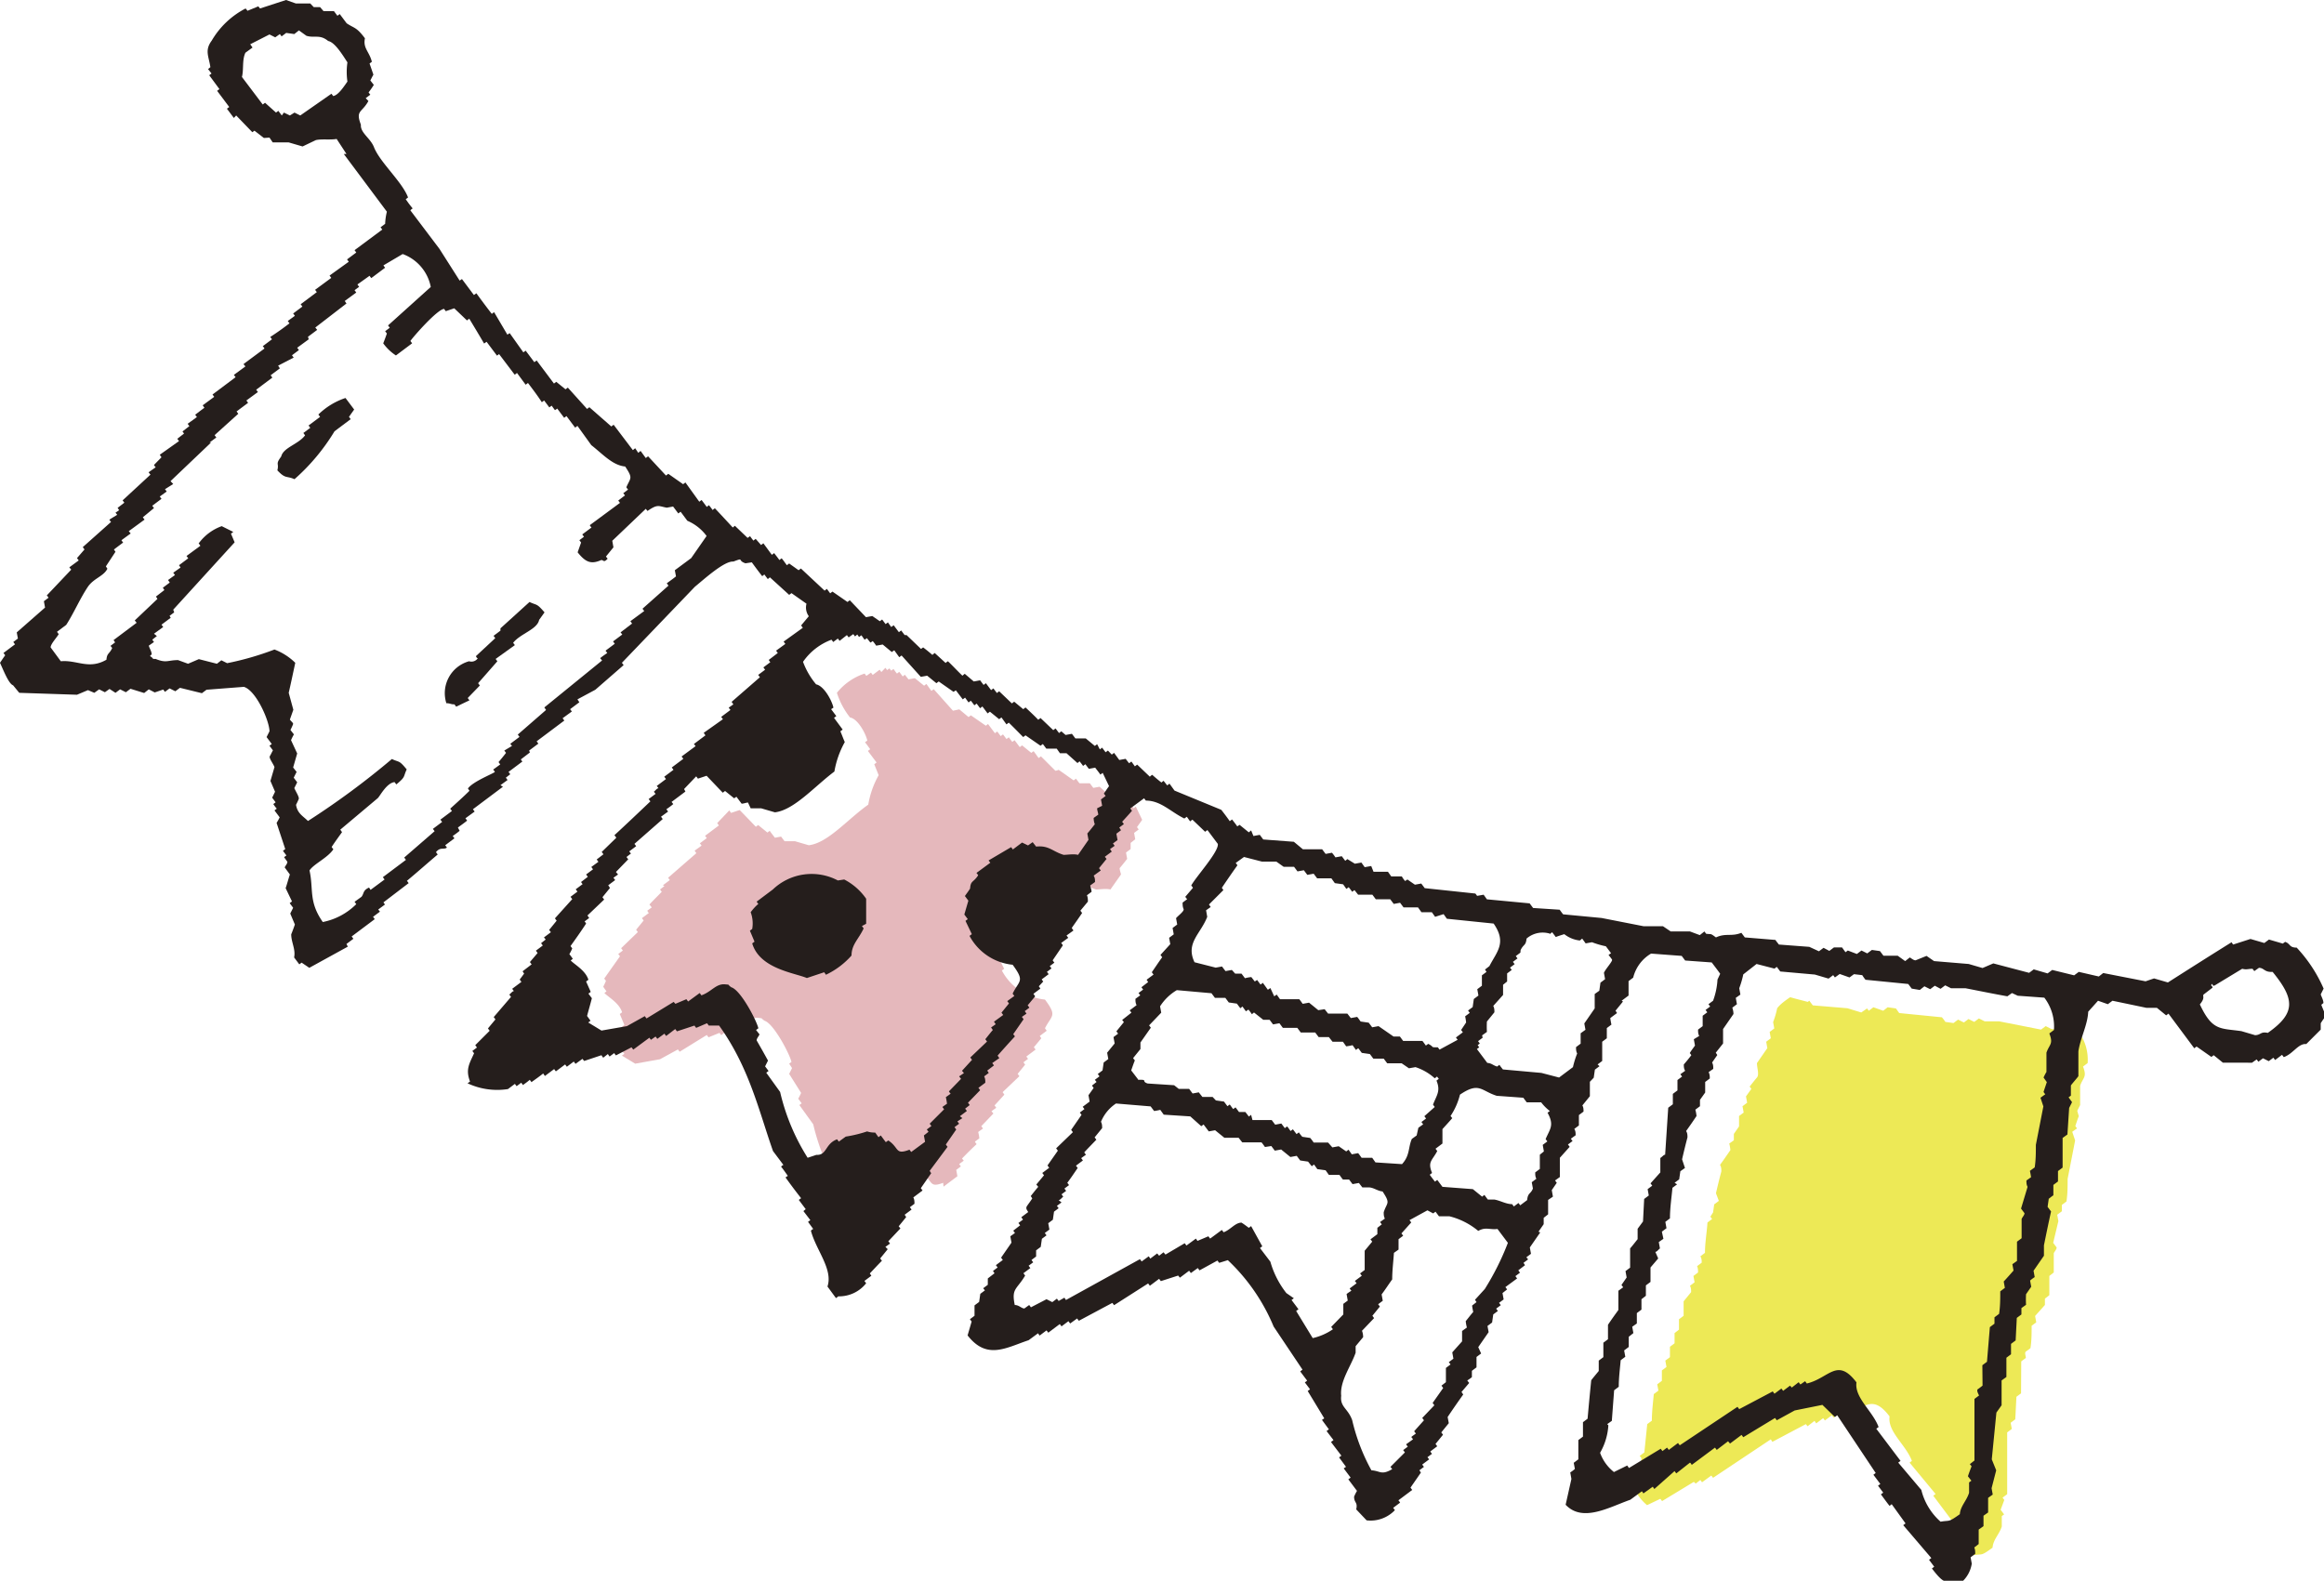 <svg xmlns="http://www.w3.org/2000/svg" viewBox="0 0 120.74 82.14"><defs><style>.cls-1{fill:#ede956;}.cls-1,.cls-2,.cls-3{fill-rule:evenodd;}.cls-2{fill:#e5b8bc;}.cls-3{fill:#251e1c;}</style></defs><title>アセット 11-1001</title><g id="レイヤー_2" data-name="レイヤー 2"><g id="before"><path class="cls-1" d="M93,51.82l.92.24L94,52l.18.24,1.8.15.72.22L97,52.4l.09.12.24-.18.51.18.23-.18.43.06.17.24,2.22.22a2.5,2.5,0,0,1,.18.24l.42.06.24-.18.3.15.24-.18.3.15.24-.18.3.15h.75l2.18.43.24-.18.3.15,1.38.1a2.45,2.45,0,0,1,.5,1.67l-.24.18c.22.56,0,.56-.15,1l0,1-.15.3L108,58c-.07.17-.12.34-.18.51a.94.94,0,0,0,.09.12l-.25.18.15.45-.39,2c0,.39,0,.78-.06,1.17l-.24.18c0,.11,0,.22,0,.33l-.24.18.06.33-.27,1.13.18.24c0,.1-.11.21-.15.3,0,.32,0,.64,0,1l-.23.18c0,.32,0,.64,0,1l-.23.18c0,.11,0,.22,0,.33l-.51.57.06.33-.24.18c0,.39,0,.77-.06,1.16-.08.07-.16.12-.24.18s0,.23,0,.33l-.24.18L105,72.4l-.24.18-.06,1.17-.24.18.06.32-.24.18c0,1.07,0,2.14,0,3.21l-.24.18.09.12-.19.51.18.24-.12.09q0,.25,0,.54c-.13.41-.45.68-.48,1.1-.63.46-.5.31-1,.39a3.19,3.19,0,0,1-1-1.65l-1.08-1.44.12-.09L99.21,76l.12-.09c-.32-.85-1.27-1.51-1.16-2.31-1-1.33-1.42-.23-2.58,0l-.09-.12-.24.18-.09-.12-.36.27-.09-.12-.36.27-.09-.13-.36.28L93.82,74l-1.74.92L92,74.79l-3,2-.09-.12-.48.35a.62.62,0,0,1-.09-.12l-.24.19L88,77l-1.65,1-.09-.12-.69.33a2.44,2.44,0,0,1-.72-1,3.33,3.33,0,0,0,.43-1.44l-.09-.12.24-.18L85.58,74l.24-.18c0-.47.06-.92.1-1.38l.24-.18-.06-.33.24-.18,0-.54.24-.18-.06-.33.24-.18,0-.54.24-.18c0-.18,0-.36,0-.53l.23-.18c0-.19,0-.36,0-.54l.24-.18v-.75l.39-.48c0-.11,0-.22-.06-.33l.24-.18-.06-.33.24-.18c0-.11,0-.22-.05-.33l.24-.18c0-.11,0-.22-.07-.33l.24-.18c0-.52.09-1,.13-1.58l.24-.18-.09-.12L89,63l.06-.42.24-.18L89.15,62c.09-.38.18-.76.28-1.13,0-.12,0-.23-.07-.34.19-.26.37-.52.54-.77a2,2,0,0,0-.06-.34l.24-.17c0-.11,0-.22,0-.33l.27-.39,0-.54.24-.18-.06-.33.24-.18-.06-.33.28-.39-.09-.12c.13-.16.25-.32.38-.47s0-.5,0-.75l.54-.78-.06-.33.24-.18-.06-.33.24-.18-.06-.33a4.56,4.56,0,0,0,.21-.72C92.5,52.17,92.74,52,93,51.82Z"/><path class="cls-2" d="M44.92,35l.09.12.24-.17.09.12.36-.27.09.12L46,34.7l.09.12.12-.09.09.12.12-.09c.06.08.11.16.18.24l.12-.09.18.24.11-.09.19.24.33-.06.48.39.12-.09.26.36.12-.09,1,1.12.33-.07.48.4.12-.09.78.54.11-.09.36.48.12-.09.18.24.12-.09.18.24a.94.94,0,0,0,.12-.09l.18.24a.94.94,0,0,0,.12-.09l.27.36a.94.94,0,0,0,.12-.09l.48.39.12-.09.26.36.12-.09.75.75A.47.47,0,0,0,55,40l.78.55.12-.09.18.24.54,0,.18.24.33-.06.57.51.12-.09c0,.08.12.16.18.24l.11-.09.18.24.34-.06c.08.12.18.25.27.37l.11-.09.33.69-.27.38.09.12-.24.18.06.33-.24.19c0,.1,0,.21,0,.32l-.24.18.06.33c-.13.16-.25.32-.39.48,0,.11.05.22.07.33l-.55.78c-.22-.06-.57,0-.74,0-.6-.18-.77-.5-1.44-.42l-.18-.24-.24.18a3,3,0,0,0-.31-.15c-.15.11-.31.24-.48.35l-.08-.12-1.17.69.08.12-.71.54a.94.94,0,0,0,.09.12c-.26.39-.4.25-.43.69-.08.12-.17.26-.27.39l.18.24c-.06.24-.13.47-.21.72l.18.23-.12.09q.16.36.33.69l-.12.09a2.87,2.87,0,0,0,2.24,1.51c.65.87.35.8,0,1.49l.09.13-.36.27.08.12-.39.47a.47.47,0,0,1,.09.12l-.48.36.09.12-.24.18.09.12-.39.48.09.12-.87.83.09.13-.51.56.09.12-.25.18.1.12-.63.66a1.25,1.25,0,0,1,.09.12l-.25.18a1.91,1.91,0,0,1,.06.33l-.23.17a.51.51,0,0,0,.09.13c-.26.24-.51.49-.76.75l.09.11-.24.18a.94.94,0,0,1,.09.12l-.24.18.06.33-.72.54L49,61.46c-.75.29-.52-.11-1.1-.49l-.12.1a4.33,4.33,0,0,1-.27-.37l-.13.09c-.06-.07-.11-.16-.17-.24s-.24,0-.42,0a5.86,5.86,0,0,1-1.11.26L45.3,61l-.09-.12c-.63.22-.52.83-1.08.8l-.45.15a11,11,0,0,1-1.43-3.41l-.72-1,.12-.09-.18-.24a2.8,2.8,0,0,0,.15-.3L41,55.8l.15-.3L41,55.27l.12-.09c-.1-.43-.93-2-1.4-2.14-.25-.18-.06-.11-.3-.15-.5-.06-.72.38-1.26.57l-.09-.12-.6.45-.09-.12-.57.23-.09-.12-1.41.87-.09-.12-.93.51L33,55.27l-.69-.42.13-.09-.19-.24c.09-.31.17-.62.25-.93l-.18-.24.12-.09-.24-.57.12-.09c-.15-.48-.69-.77-.92-1l.11-.09a2.49,2.49,0,0,1-.17-.24,2.75,2.75,0,0,0,.14-.3.74.74,0,0,0-.09-.12l.82-1.16-.09-.12.24-.18-.09-.12.87-.84a1.25,1.25,0,0,1-.09-.12l.39-.48-.09-.12.36-.27a.36.36,0,0,1-.08-.12l.23-.17L33.74,47c.21-.23.43-.44.64-.66l-.09-.12.23-.18L34.44,46l.36-.27-.09-.12,1.47-1.28a.6.6,0,0,1-.09-.13l.36-.26-.09-.12.36-.27-.09-.12.72-.54-.09-.12.63-.66.09.13.45-.15.84.87.12-.09.48.39.12-.09c.08.12.18.24.27.36l.32-.06.18.24.54,0,.72.21c1-.12,2-1.34,3.09-2.11a4.67,4.67,0,0,1,.54-1.53l-.23-.57a.94.94,0,0,0,.12-.09l-.45-.6.12-.09c-.09-.12-.17-.24-.27-.36l.12-.09c-.08-.36-.49-1.13-.9-1.2A4.06,4.06,0,0,1,43.48,36,3.07,3.07,0,0,1,44.92,35Z"/><path class="cls-3" d="M10.93,3.49l-.12.1.18.23-.12.09.53.72-.12.09.63.84-.12.09.36.48L12.27,6l.84.87.11-.08.49.38L14,7.15l.17.25H15l.72.21.69-.33c.31-.07.75,0,1.08-.06L18,8,17.86,8l2.24,3a3.08,3.08,0,0,0-.09.63l-.24.18a1.25,1.25,0,0,1,.09.12L18.42,13l.09.12-.48.36.09.12-1,.72a1.25,1.25,0,0,1,.09.12l-.84.62.09.12-.84.63.09.12-.48.36a1.25,1.25,0,0,1,.09.12l-.37.27.09.12c-.31.24-.63.47-1,.71l.09.12-.48.36a.47.47,0,0,1,.09.12l-1.08.8c0,.05.07.09.09.13l-.6.44.09.12-1.2.9.09.12-.6.44.09.13c-.16.11-.32.24-.48.36l.09.12-.48.35a.94.94,0,0,0,.09.12l-.36.28a.76.76,0,0,1,.08.11l-.35.27.09.12-1,.71.09.13L8,24.16a.47.47,0,0,0,.09.12l-.37.26s.06.09.1.12L6.37,26l.09.12-.35.27.08.12L6,26.64l.09.11L5.68,27a.62.62,0,0,0,.09.12L4.3,28.43l.09.12L4,29l.09.12-.49.36.1.12L2.43,30.94a.47.47,0,0,1,.09.12l-.24.18.06.33L.87,32.86l.06.32-.24.18.09.12-.6.45.09.12c-.1.13-.18.26-.27.39.18.39.45,1.09.68,1.17L1,36,4,36.1l.57-.24L4.9,36l.25-.18.3.15.24-.17L6,36l.24-.18.3.15.24-.18.71.22.24-.19.31.16.44-.15.09.12.24-.18.3.15.24-.18,1.14.28.24-.18,1.94-.15C13.31,35.88,14,37.47,14,38l-.15.3.27.36-.12.09.18.24c-.06.1-.1.2-.16.3s.17.38.24.57l-.21.72.24.56-.15.31.18.24-.12.09a1.88,1.88,0,0,0,.18.24l-.12.09.27.36a2.69,2.69,0,0,1-.16.29l.45,1.36-.12.09.18.24-.12.09.17.24c0,.1-.09.19-.14.29l.27.37c-.08.24-.14.48-.22.71l.33.69-.12.09.18.24-.15.3.24.57c-.06.17-.12.34-.19.51,0,.42.24.78.15,1.2l.27.36.12-.09.4.27,2-1.1L18,49.05l.36-.27-.09-.12,1.2-.9-.09-.12.36-.27-.09-.11L20,47l-.08-.11,1.31-1a.94.94,0,0,0-.09-.12c.54-.45,1.07-.92,1.6-1.37l-.09-.12c.23-.29.41-.11.57-.24l-.09-.12.48-.36-.09-.12a4.22,4.22,0,0,0,.36-.27L23.79,43c.16-.12.32-.23.48-.36l-.09-.12.48-.35-.09-.12,1.56-1.17L26,40.8l.37-.27-.09-.12.23-.18-.09-.12.72-.54a.76.76,0,0,1-.08-.11l.47-.36L27.49,39l.48-.36-.09-.12,1.44-1.08a1.25,1.25,0,0,1-.09-.12l.48-.35-.09-.12.48-.36L30,36.34l.93-.5,1.47-1.28-.09-.12,3.79-3.95c.49-.4,1.53-1.35,2-1.31.59-.22.18-.06.63.09l.33-.05q.26.36.54.72l.11-.09.18.24L40,30l1,.91.12-.09.78.55a.77.77,0,0,0,.12.65l-.4.48.09.12-1,.72a1.25,1.25,0,0,1,.09.12l-.48.35.09.12-.47.36a.83.83,0,0,0,.08.12l-.36.27.09.12-.36.27.09.12-1.47,1.28.09.13-.24.17a.94.94,0,0,0,.09.12l-.48.36a.94.94,0,0,0,.09.12l-1,.71.09.13-.6.45.09.11-.73.54a.94.94,0,0,1,.09.12l-.6.45.09.12-.48.36.09.12-.48.36a.62.62,0,0,1,.09.12c-.08,0-.16.12-.24.18l.09.11-.36.27.09.12c-.62.59-1.24,1.18-1.87,1.76a1.13,1.13,0,0,1,.1.13l-.76.74a.94.94,0,0,1,.09.12l-.35.27.09.12-.37.27.09.12-.36.27.09.12-.35.27a.44.44,0,0,0,.08.11l-.36.27.09.12-.36.27.09.12-.9,1,.09.12-.39.48.09.12-.36.27.09.11-.24.19.09.12-.36.27a1.25,1.25,0,0,1,.09.12l-.4.47.09.12-.47.36.08.12L27,50.9l.09.12-.48.36.09.12c-.08,0-.16.12-.24.18l.09.12-.9,1.05.09.12-.39.47.09.12-.75.75.09.12-.24.18.09.12c-.25.55-.45.84-.21,1.47l-.13.09a3.63,3.63,0,0,0,2.1.3l.36-.27.09.12.24-.18.09.12c.12-.09.24-.17.35-.27a.74.74,0,0,1,.09.12c.21-.15.41-.29.61-.45l.09.13.48-.36a.94.94,0,0,0,.09.12l.48-.36.09.12.36-.27.09.12.36-.26.09.11.9-.3a.6.6,0,0,0,.09.13l.24-.19.09.13.24-.18a.94.94,0,0,0,.09.12l.81-.42.09.12.84-.62a.76.76,0,0,0,.08.11l.24-.17.09.12.37-.27a.94.94,0,0,0,.09.12l.47-.36.09.12.91-.3a.94.94,0,0,0,.09.12l.56-.24s.07.08.09.12c.19,0,.36,0,.54,0,1.57,2.18,2.07,4.45,2.8,6.52l.54.72a.47.47,0,0,0-.12.09c.12.15.23.31.35.48l-.12.08q.4.56.81,1.08l-.12.09.36.48-.12.1.36.47-.12.09.27.37a.34.34,0,0,0-.12.09c.26,1,1.16,2,.86,2.9l.44.6a.54.54,0,0,0,.12-.09A1.79,1.79,0,0,0,45,66.68l-.09-.12.36-.27-.08-.12c.21-.22.41-.44.63-.66a.94.94,0,0,1-.09-.12l.39-.48L46,64.79l.24-.17a.62.62,0,0,0-.09-.12l.63-.67-.09-.11.39-.48L47,63.12l.36-.27-.09-.12.24-.18c0-.11,0-.22-.06-.33l.48-.36-.09-.12.54-.78a1.25,1.25,0,0,1-.08-.12l.93-1.25a.94.94,0,0,1-.09-.12l.54-.78-.09-.12.24-.18-.09-.12L50,58.1,49.87,58l.36-.27a.62.62,0,0,0-.09-.12l.24-.19-.09-.12.63-.65a.47.47,0,0,0-.09-.12l.36-.27c0-.11,0-.22-.06-.33l.24-.18-.08-.12.35-.27-.09-.12.37-.26a1,1,0,0,1-.09-.13q.45-.51.9-1l-.09-.11.54-.78-.09-.12.24-.17-.09-.13.24-.18a.94.94,0,0,0-.09-.12l.39-.47-.09-.13.36-.27a.83.83,0,0,0-.08-.12L54.2,51a.76.76,0,0,1-.08-.11l.36-.27a1.25,1.25,0,0,0-.09-.12l.24-.18-.09-.12.24-.18a.94.94,0,0,1-.09-.12l.53-.78a.74.74,0,0,0-.09-.12l.37-.27-.09-.12.36-.26-.09-.13c.18-.26.36-.51.54-.78l-.09-.12.39-.47c0-.11,0-.22-.05-.33l.24-.18c0-.11-.05-.22-.07-.33l.25-.18c0-.11,0-.22-.07-.33l.37-.27a.94.94,0,0,1-.09-.12l.39-.48-.09-.11.36-.27-.09-.13.24-.17a1.25,1.25,0,0,0-.09-.12l.24-.18L58,43.32l.24-.18L58.15,43l.24-.18-.09-.12c.17-.19.35-.38.51-.57a.94.94,0,0,0-.09-.12l.72-.53.09.12c.78,0,1.28.58,2,.93l.13-.09.17.24.12-.09.66.63.12-.09.54.72c.07.39-1.12,1.69-1.38,2.16l.09.12-.4.47a.58.58,0,0,0,.1.12l-.24.18c0,.11,0,.22.05.33s-.25.32-.39.48l.06.33-.24.18.06.33-.24.18.06.33-.51.56.09.12c-.19.26-.36.52-.54.78l.09.12-.36.27.08.12-.35.27.09.12-.24.18.09.12-.25.18c0,.11,0,.22.06.33l-.36.27a.94.94,0,0,1,.09.12L58.3,53l.09.11-.39.48.09.12-.24.18.06.33-.39.48.06.33-.24.18-.06.41-.25.19a.54.54,0,0,1,.09.12l-.24.18.09.11-.24.19.09.12-.27.38.06.33-.36.27.09.12-.24.18.09.12-.54.78.09.12-.87.84.09.12-.54.77.09.12-.36.27.09.12-.4.48.1.12c-.14.16-.26.32-.39.48l.08.12c-.08.13-.18.26-.27.39s0,.22.06.32l-.36.27s.06.09.09.12l-.24.18.09.12-.36.28a.62.62,0,0,1,.09.12l-.24.17.06.33-.54.78.09.12-.36.27.09.12-.24.18a.83.83,0,0,0,.08.12l-.35.27c0,.1,0,.21,0,.33l-.24.18.09.11-.24.18-.06.42-.24.18,0,.54-.24.18.09.12-.21.72c1,1.29,2,.64,3.17.25l.49-.36.08.12.36-.27a.94.94,0,0,1,.09.12l.6-.45.09.12.36-.27a1.25,1.25,0,0,0,.09.12l.36-.26.09.12,1.74-.93.09.12,1.77-1.13.09.12.48-.36.09.12.9-.29.09.11.48-.36.09.12.36-.26.09.12.93-.51.09.12.45-.14a10,10,0,0,1,2.38,3.45l1.5,2.24-.12.09.36.48a.74.74,0,0,1-.12.09l.27.36-.12.09.86,1.42-.12.08.36.49-.12.09.36.47-.13.1.54.71-.12.09.36.49-.12.08.36.48-.12.09.45.6a2.1,2.1,0,0,0-.15.3c0,.34.2.27.11.66L71,79a1.74,1.74,0,0,0,1.47-.53l-.09-.12.36-.27a.47.47,0,0,0-.09-.12l.72-.54-.09-.12.54-.78a.83.83,0,0,0-.08-.12l.24-.18a1.25,1.25,0,0,1-.09-.12l.36-.27-.09-.11.24-.18a.47.47,0,0,1-.09-.12l.36-.27-.09-.12.39-.48-.09-.12.39-.48-.06-.32q.4-.6.81-1.17l-.09-.13.4-.47a1.47,1.47,0,0,1-.1-.13,2.07,2.07,0,0,0,.24-.17c0-.11,0-.22,0-.33l.24-.18c0-.18,0-.36,0-.54l.24-.18L76.8,70l.54-.78-.06-.32.24-.18.06-.42.24-.18L77.73,68l.24-.18a1.25,1.25,0,0,0-.09-.12l.24-.18-.06-.33L78.3,67l-.09-.12.61-.45-.09-.12.24-.18-.09-.12.35-.27-.08-.12.24-.18-.09-.11.24-.18-.06-.33.54-.78L79.93,64l.27-.39c0-.11,0-.22,0-.33l.23-.18v-.75l.25-.17-.06-.34.26-.38-.09-.12.25-.18c0-.32,0-.64,0-1l.51-.57-.09-.12.24-.18-.09-.12.25-.18c0-.11,0-.22-.07-.33l.24-.18c0-.18,0-.36,0-.54l.24-.18c0-.11,0-.22-.06-.32l.39-.48v-.75L82.8,56l.06-.42.24-.18L83,55.31l.24-.18,0-1,.24-.18c0-.17,0-.36,0-.53l.24-.18a3.43,3.43,0,0,1-.06-.34l.35-.26a.83.83,0,0,0-.08-.12l.39-.48L84.25,52l.36-.27v-.75l.24-.18a2,2,0,0,1,.93-1.25l1.59.12.18.24,1.38.1c.15.2.3.39.44.59l-.14.3A3.74,3.74,0,0,1,89,52l-.24.18.09.12-.24.18.09.12-.24.18,0,.54-.24.18c0,.11,0,.22.06.33L88,54l.06.33c-.09.13-.19.25-.27.39a1,1,0,0,1,.08.11q-.18.24-.39.48c0,.11,0,.22.07.33l-.25.18.09.12-.24.18,0,.54-.24.18,0,.54-.24.18L86.51,60c-.08,0-.16.12-.25.17v.75l-.51.57.09.12-.24.18.06.33-.24.18-.06,1.17-.28.38,0,.54c-.13.16-.25.32-.39.48l0,1-.24.18.06.33-.27.39.09.12-.25.18c0,.31,0,.64,0,1-.18.25-.37.51-.54.77,0,.25,0,.5,0,.75l-.24.18v.75l-.24.18,0,.54c-.13.16-.26.31-.39.48-.07.67-.13,1.33-.19,2l-.24.18v.75l-.24.18c0,.32,0,.64,0,1l-.24.18.06.32a1.88,1.88,0,0,1-.24.18l.06.34-.3,1.34c.89.94,2.27.12,3.36-.26l.6-.44a.76.76,0,0,1,.08.11l.49-.35a.83.83,0,0,0,.08.12L87,76.44a1.25,1.25,0,0,0,.09.12L87.8,76a.27.27,0,0,1,.09.12l1.21-.9.09.12.59-.45.1.12.6-.45.09.12,1.65-1,.09.12.93-.51L94.68,73l.65.63.12-.09,2,3-.12.09.36.48-.12.09.27.36-.12.09c.15.2.29.4.45.6l.11-.09.72,1-.12.09,1.46,1.71-.12.09.27.36-.12.09c.76,1,.7.57,1.5.75a1.6,1.6,0,0,0,.57-1l-.06-.33.24-.18c0-.11,0-.22-.05-.33l.23-.18v-.75l.25-.18,0-.54.24-.17v-.76l.24-.17-.06-.33.24-.93-.23-.57.24-2.43.27-.38c0-.43,0-.87,0-1.29l.25-.18c0-.33,0-.64,0-1l.24-.18,0-.54.24-.18.06-1.17.24-.18c0-.11,0-.22,0-.33l.24-.17a5.07,5.07,0,0,1,0-.55l.27-.39-.06-.32a2.15,2.15,0,0,1,.24-.18l-.06-.33.54-.78,0-.54c.12-.59.24-1.18.37-1.76l-.18-.24.06-.42c.08-.06.16-.13.24-.18l0-.54.24-.18,0-.54.24-.18V59.13l.25-.18.09-1.38q.08-.16.15-.3l-.18-.25.12-.09,0-.53c.13-.17.27-.32.39-.48,0-.43,0-.86,0-1.29.1-.69.48-1.37.51-2.06L109,52l.51.18.24-.18,1.77.37.54,0,.48.39.12-.09,1.34,1.8.12-.09.77.54.12-.09.48.39H117l.24-.17a1.25,1.25,0,0,1,.09.12l.24-.18.3.15.24-.18.09.12.36-.27.09.12c.49-.17.75-.72,1.17-.68l.75-.75c0-.11,0-.22,0-.33a4.56,4.56,0,0,1,.27-.39q-.13-.28-.24-.57l.11-.09c0-.15-.09-.3-.14-.45l.15-.3a7.42,7.42,0,0,0-1.4-2.13c-.4,0-.31-.2-.6-.3l-.12.09-.72-.21-.24.18-.72-.21-.9.29a.83.83,0,0,1-.08-.12c-1.11.69-2.21,1.39-3.31,2.09l-.72-.21-.44.15-2.2-.43-.23.18L108,50.5l-.24.18-1.14-.28-.24.18-.72-.21-.24.18-1.86-.49-.56.24-.72-.21-1.8-.15-.39-.27-.57.23c-.1,0-.2-.09-.3-.15l-.24.19-.39-.28h-.74l-.18-.24-.42-.06-.24.18-.3-.15-.24.18L96,49.39l-.12.09-.18-.25-.42,0-.24.18-.3-.16-.24.18L94,49.2l-1.58-.12c-.06-.08-.13-.16-.18-.24l-1.59-.13-.18-.24c-.51.21-.81,0-1.32.24-.31-.23-.21-.15-.51-.19l-.09-.12-.24.19-.51-.19-1,0-.4-.27-1,0-2.19-.43-2-.19c-.06-.07-.12-.16-.18-.24l-1.38-.09-.18-.24-2.22-.21-.17-.24-.34.06a1.25,1.25,0,0,0-.09-.12l-2.63-.28-.18-.24-.33.06-.39-.27-.12.08a1.46,1.46,0,0,1-.17-.24l-.55,0-.17-.24h-.75L71.24,45l-.34.06-.17-.24-.34.06L70,44.64l-.11.09-.18-.24-.33.06a2.15,2.15,0,0,0-.18-.24l-.33.06-.18-.24-1,0-.47-.39-1.59-.12-.18-.24-.33.06L65,43.15l-.12.1-.48-.39-.12.08c-.08-.12-.18-.24-.27-.36l-.12.09c-.14-.2-.29-.4-.44-.59l-2.43-1-.26-.36-.12.09-.19-.24-.11.09c-.17-.13-.32-.26-.48-.4,0,0-.09.06-.12.1l-.66-.63-.12.09-.18-.25-.12.09-.18-.23-.33.06-.27-.37-.12.09L57.56,39l-.12.09-.18-.24-.12.09L57,38.67l-.12.09-.47-.39-.54,0-.18-.24-.33.06L55.14,38l-.12.09-.18-.24-.12.09-.66-.63-.12.09c-.21-.22-.44-.43-.66-.64l-.12.09-.47-.39-.12.09-.66-.63-.12.09-.18-.24-.12.09-.27-.36-.12.09-.18-.24-.33.06-.47-.4-.12.1c-.26-.25-.5-.51-.75-.75a.47.47,0,0,0-.12.09l-.57-.52-.12.1q-.24-.21-.48-.39l-.11.08L47.1,33,47,33l-.18-.24-.12.09-.27-.36-.13.09-.17-.24-.12.09-.18-.24-.12.09-.39-.27-.33.06-.84-.88-.12.09-.78-.54-.12.09-.17-.23-.12.09-1.23-1.15-.12.09L41,29.28l-.12.09c-.09-.12-.17-.24-.27-.36l-.12.09c-.08-.12-.18-.24-.27-.36l-.12.09-.44-.6-.12.09L39.26,28l-.12.09c-.06-.08-.12-.15-.17-.23l-.13.09-.66-.63-.11.09q-.47-.51-.93-1l-.12.09a2.35,2.35,0,0,0-.19-.25l-.11.09-.27-.36-.12.09-.72-1-.12.09-.77-.54-.12.09-.93-1-.12.09-.27-.37-.12.1L33,23.29l-.12.1-1-1.32-.12.09-1.14-1-.12.09-1-1.11-.12.09-.48-.39-.12.09-.9-1.2-.12.09-.45-.6-.12.09-.71-1-.12.08-.69-1.17-.12.09c-.27-.35-.54-.71-.8-1.07l-.13.09L24,14.5l-.12.08-1.05-1.65-1.51-2a.58.58,0,0,1,.12-.1q-.2-.24-.36-.48l.12-.09c-.31-.82-1.45-1.81-1.77-2.61-.18-.47-.72-.75-.68-1.17-.29-.76.05-.61.39-1.23L19,5.1l.24-.18a1.25,1.25,0,0,1-.09-.12,3.83,3.83,0,0,0,.27-.39l-.18-.23c.06-.11.1-.2.16-.3L19.2,3.3l.12-.09c-.13-.53-.47-.7-.36-1.22-.45-.6-.55-.51-.95-.78L17.65.73l-.12.09L17.35.58l-.54,0L16.63.37l-.33,0L16.12.18h-.75L14.86,0,13.51.44,13.42.33l-.56.23-.1-.12A4.35,4.35,0,0,0,11,2.11C10.62,2.62,10.85,2.93,10.93,3.49ZM115.07,51.2l1.42-.86c.24.06.3,0,.54,0a.94.94,0,0,0,.09.12l.24-.17c.27,0,.28.24.71.21,1.15,1.41,1.22,2.14-.25,3.17-.38-.08-.35.11-.66.12l-.71-.21c-1.1-.16-1.51,0-2.16-1.39.29-.35.13-.41.19-.51l.47-.36s0-.07-.08-.12C115,51,114.89,51.3,115.07,51.2ZM91.26,50.09l.93.24.12-.09.18.24,1.8.16.71.21.24-.18.09.12.25-.18.51.18.23-.17.43.05a2.07,2.07,0,0,0,.17.24l2.22.22.18.24.42.07.24-.19.3.15.24-.18.3.16.24-.18.3.15h.75c.72.14,1.45.29,2.18.42l.24-.17.3.14,1.38.1a2.47,2.47,0,0,1,.5,1.68l-.24.18c.22.56,0,.56-.15,1,0,.32,0,.63,0,1a2.64,2.64,0,0,0-.15.29l.17.24c-.06.18-.12.35-.17.51a.94.94,0,0,0,.09.12l-.25.18.15.45-.39,2c0,.39,0,.78-.06,1.17l-.25.18a3.23,3.23,0,0,1,.06.33l-.24.17c0,.12,0,.22.06.33L105,62.8l.18.24c0,.1-.11.2-.15.3,0,.32,0,.64,0,1l-.24.18c0,.32,0,.63,0,1l-.24.17.06.33q-.26.3-.51.57l.06.33-.24.18c0,.39,0,.78-.06,1.17l-.24.18c0,.11,0,.22,0,.33l-.24.18-.15,1.8-.24.18L103,72c-.08.06-.16.13-.24.18s0,.22.06.33l-.24.18c0,1.07,0,2.14,0,3.2l-.24.19.09.11c-.07.18-.13.34-.19.52l.18.23-.12.09,0,.54c-.13.42-.45.69-.48,1.11-.63.45-.5.3-1,.39a3.23,3.23,0,0,1-1-1.65L98.62,76l.12-.09-1.26-1.67.12-.09c-.32-.85-1.26-1.52-1.15-2.32-1-1.32-1.42-.22-2.58.06a1.25,1.25,0,0,0-.09-.12l-.24.17a.62.62,0,0,1-.09-.12l-.36.28L93,72l-.36.27-.09-.12-.36.27-.09-.12-1.74.92a1.25,1.25,0,0,1-.09-.12l-3,2a1.25,1.25,0,0,1-.09-.12l-.48.36-.09-.12-.24.18-.09-.12-1.65,1-.09-.13-.69.34a2.23,2.23,0,0,1-.72-1,3.25,3.25,0,0,0,.43-1.43L83.5,74l.24-.17.12-1.59.24-.18c0-.46.06-.92.1-1.38l.24-.18-.06-.33.24-.18,0-.53.24-.19-.06-.33.24-.17,0-.54.24-.18c0-.18,0-.36,0-.54l.23-.18c0-.18,0-.36,0-.54l.24-.18c0-.25,0-.5,0-.75l.4-.47L86,65.05c.08,0,.16-.12.24-.18l-.06-.33.24-.17L86.34,64l.24-.18-.06-.33.24-.18c0-.53.08-1.06.13-1.59l.24-.18L87,61.46l.24-.18.06-.42.24-.17-.15-.45c.09-.39.18-.76.28-1.14,0-.11,0-.22-.07-.33q.28-.39.54-.78a1.91,1.91,0,0,0-.06-.33l.24-.18c0-.11,0-.22,0-.33l.27-.38,0-.55.24-.18c0-.11,0-.21-.06-.33l.24-.17c0-.12,0-.22-.06-.33l.27-.39-.08-.12.38-.48c0-.25,0-.5,0-.75l.54-.78q0-.15-.06-.33l.24-.18-.06-.33.24-.17-.06-.33a4.89,4.89,0,0,0,.21-.72Zm-32.13,6-.36-.47c.06-.17.12-.35.19-.52a.94.94,0,0,1-.09-.12l.38-.47c0-.11,0-.23,0-.34l.54-.77-.09-.12.63-.66-.06-.33a2.6,2.6,0,0,1,.87-.84l1.8.16.18.24.54,0,.18.24.42.06.18.24.11-.09.18.25.13-.09a2.5,2.5,0,0,1,.18.24l.11-.09.48.38.33,0,.18.24.33-.06.18.24h.75l.18.24h.75l.18.24.53,0,.19.24.54,0,.17.24a3.23,3.23,0,0,0,.33-.06l.18.25a.47.47,0,0,1,.12-.09l.18.24.42.06.18.24c.18,0,.36,0,.54,0l.18.24h.75l.38.26.34-.06a2.76,2.76,0,0,1,1,.58l.12-.09.09.12-.12.09c.23.55,0,.77-.18,1.25l.09.12L74,58l.09.12-.24.18a.94.94,0,0,0,.09.12l-.25.18L73.6,59l-.25.18c-.2.46-.09.85-.51,1.31l-1.38-.09-.17-.24-.55,0c-.06-.08-.11-.16-.18-.24l-.33.06-.17-.24-.12.09-.39-.27-.33.06L69,59.37c-.25,0-.5,0-.75,0a1.88,1.88,0,0,0-.18-.24l-.41-.06a1.81,1.81,0,0,1-.18-.23l-.12.09-.19-.25-.12.09c-.06-.08-.11-.16-.18-.24l-.12.09-.18-.24-.32.06-.18-.24-1,0L65,57.93l-.12.09c-.06-.09-.12-.16-.18-.24l-.33,0-.18-.24-.12.09c-.06-.07-.12-.16-.18-.24l-.12.09-.18-.24-.42-.06L63,57l-.53,0-.19-.24-.32.06-.18-.24-.54,0L61,56.39l-1.38-.09C59.27,56.18,59.67,56.09,59.13,56.11ZM68.2,69.53l-.86-1.41.12-.09-.36-.48.12-.09-.39-.27A4.74,4.74,0,0,1,66,65.56l-.54-.71.12-.09L65,63.71l-.12.09c-.12-.09-.25-.19-.38-.27-.33,0-.58.38-.93.5l-.09-.12-.61.45-.09-.12-.57.24a.83.83,0,0,0-.08-.12l-.49.36-.09-.12-1,.59-.1-.12-.23.18-.1-.12-.36.27a.83.83,0,0,0-.08-.12l-.37.27a.47.47,0,0,0-.09-.12l-3.84,2.12-.08-.12L55,67.6l-.09-.12-.24.18-.3-.15-.81.42-.09-.12-.25.18c-.15,0-.28-.18-.5-.18-.18-.87.1-.79.54-1.53l-.09-.12.36-.27-.09-.12.24-.18a1.25,1.25,0,0,1-.09-.12l.24-.18c0-.11,0-.21,0-.32l.24-.18.06-.42.24-.18-.09-.12.24-.18-.06-.33.24-.18.06-.42.24-.18-.09-.12.24-.18L55,62.36c.08,0,.16-.12.24-.18l-.09-.12.24-.18-.09-.12.24-.18-.09-.12c.19-.25.36-.51.54-.77l-.09-.12.36-.27a.94.94,0,0,0-.09-.12l.25-.18a.94.94,0,0,1-.09-.12c.2-.22.42-.44.63-.66l-.09-.12.39-.48c0-.1,0-.22-.06-.33a2.09,2.09,0,0,1,.78-.95l1.8.15.18.24a3,3,0,0,0,.32-.06l.18.25,1.38.09.57.51.12-.09.27.36.33-.06.48.39h.74l.19.24,1,0c.07.08.12.16.18.24l.33-.05.18.24.33-.06.48.39.33-.06.18.24.41.06.19.24.12-.09.17.24.43.06.17.24.55,0c.06.08.11.16.18.24l.32,0,.18.24.33-.06.18.23.33,0c.25,0,.46.19.72.21.43.65.23.55.06,1.08,0,.11,0,.22.06.33l-.25.18.09.12-.23.18c0,.11,0,.22,0,.33l-.36.27a.62.62,0,0,1,.09.12l-.39.47,0,1-.24.18.09.12-.36.27.09.12-.36.27a.94.94,0,0,0,.09.12,2.2,2.2,0,0,0-.25.17l.06.34-.23.17c0,.19,0,.37,0,.55l-.63.65.09.12A3,3,0,0,1,68.2,69.53Zm9.6-5.67.54.72a13.76,13.76,0,0,1-1.2,2.4l-.51.56.08.12-.23.18a3.23,3.23,0,0,0,.06.33c-.14.16-.26.32-.39.48a1.91,1.91,0,0,0,.06.33l-.25.18,0,.54-.51.57.06.33-.24.18a1.25,1.25,0,0,1,.09.12l-.24.18c0,.25,0,.5,0,.74l-.23.18a.94.94,0,0,0,.09.12l-.55.78.09.12-.63.66.09.12-.51.57.09.12c-.08.06-.16.11-.24.18a.62.62,0,0,1,.09.12l-.36.26.09.12-.24.18.09.12-.75.75.09.12c-.57.33-.61.09-1.08.06a10.14,10.14,0,0,1-1-2.61c-.22-.61-.64-.68-.57-1.26-.08-.76.5-1.52.75-2.24,0-.12,0-.23,0-.34l.39-.47q0-.18-.06-.33l.63-.66-.09-.12.39-.48-.09-.12.24-.18-.06-.33c.19-.25.36-.52.55-.78,0-.46.06-.92.09-1.38l.24-.17,0-.54.24-.18-.09-.12.51-.57-.09-.12.93-.51.3.16.12-.09.18.24.54,0a3.75,3.75,0,0,1,1.5.76C77.19,63.74,77.38,63.91,77.8,63.86Zm2.72-6.13-.12.09c.36.65.13.83-.1,1.37l.09.12-.24.18.06.34L80,60v.74l-.24.18c0,.11,0,.23.06.33l-.24.18.06.33c-.12.3-.26.2-.3.6l-.36.27-.09-.12-.24.18-.09-.12c-.32,0-.62-.19-.93-.24l-.33,0c-.06-.07-.12-.16-.18-.24l-.12.09-.48-.39-1.58-.12-.27-.36-.12.09c-.09-.12-.19-.24-.27-.36l.12-.09c-.24-.59,0-.63.27-1.14l-.09-.12.36-.27v-.75c.17-.19.34-.37.51-.57l-.09-.11a3.5,3.5,0,0,0,.49-1.11c1-.68,1.09-.2,1.91.06l1.38.1.18.24c.25,0,.5,0,.75,0A2.31,2.31,0,0,0,80.52,57.73Zm0-9.2.12-.09.19.25c.14-.06.29-.1.44-.15a1.57,1.57,0,0,0,.81.33l.12-.1.18.25.33-.06a4.56,4.56,0,0,0,.72.21l.27.36-.13.09c.06.08.13.16.18.24s-.34.49-.42.69l.06.33-.24.18-.06.42-.24.17v.75l-.54.78.06.33-.25.18c0,.18,0,.36,0,.54l-.24.18c0,.11,0,.22.06.33a4.83,4.83,0,0,0-.22.71l-.72.54-.92-.24-2-.18c-.06-.08-.13-.16-.18-.24l-.12.09c-.23-.07-.27-.17-.51-.19l-.54-.72.12-.09-.08-.11.11-.09-.09-.12.24-.18L77,53.8l.25-.18a5,5,0,0,1,0-.54l.39-.48c0-.11,0-.22-.06-.33l.51-.57,0-.53L78.3,51l0-.42.24-.18-.09-.12.24-.18a1.25,1.25,0,0,0-.09-.12l.24-.18-.09-.12.24-.18L79,49.37c.16-.33.27-.21.31-.6A1.28,1.28,0,0,1,80.57,48.53Zm-15.89-4,.93.24h.75l.38.27.54,0,.18.24.33-.06.18.24.33-.06.18.24h.74l.18.25.43.06.17.24.12-.09c.06.08.13.16.18.24l.12-.09.19.24h.74l.18.24h.75l.18.24.33-.06.18.24h.75l.18.25c.18,0,.36,0,.54,0l.17.24L75,47.5l.17.24,2.43.25c.69,1,.17,1.45-.22,2.21l-.23.18.08.12-.24.18,0,.54-.24.18.06.33-.24.18-.06.42-.24.18.09.12-.24.18a3.06,3.06,0,0,1,.05.32l-.26.39.09.12-.36.27.09.12-.94.51-.09-.12c-.43,0-.14,0-.5-.18l-.12.09c-.06-.08-.12-.17-.18-.24l-1,0-.17-.23-.33,0-.78-.54-.33.06-.18-.24-.42-.06c-.06-.08-.11-.16-.18-.24l-.33.06L70,52.67l-1,0-.18-.23-.33.05-.48-.39-.33.06c-.06-.08-.11-.16-.18-.24l-1,0-.17-.24-.13.09L66,51.34l-.13.09-.26-.36-.12.09-.18-.24-.12.08-.18-.23a1.91,1.91,0,0,0-.33.06l-.18-.24-.33,0L64,50.4l-.33.06c-.06-.08-.12-.15-.18-.24l-.33.06L62.06,50c-.48-1,.32-1.47.66-2.36l-.06-.34.24-.17L62.81,47l.75-.75s-.06-.08-.08-.12c.27-.4.53-.78.81-1.17l-.09-.12ZM43.2,33.24l.09.12.24-.18.09.12L44,33l.09.12.24-.17a1.25,1.25,0,0,1,.09.12l.12-.1.09.13.12-.09c.06.07.11.16.17.23l.12-.08.18.23a.62.62,0,0,0,.12-.08,1.88,1.88,0,0,1,.18.24l.34-.06.47.39.13-.09.26.36.12-.09,1,1.11.33-.06.48.39.12-.09.77.54.12-.08.36.47.12-.09.18.25.12-.09c.06.08.12.15.18.24l.12-.09.18.24.12-.09.27.36.12-.09.48.39.12-.09.26.36.12-.09c.26.25.5.5.75.75l.12-.09.78.54.12-.09.18.24.54,0,.17.24.34,0,.57.51.11-.09c.06.08.13.16.18.24l.12-.09.18.24.33-.06c.09.12.19.24.27.36l.12-.09.33.69c-.1.13-.18.26-.27.39a1.25,1.25,0,0,1,.09.12l-.24.18.06.33L57,42c0,.11.05.22.06.33l-.24.17q0,.18.06.33c-.13.16-.25.32-.39.48l.06.33-.54.78c-.22-.06-.57,0-.75,0-.59-.18-.76-.5-1.43-.43l-.18-.23-.24.17-.31-.15-.48.36a.94.94,0,0,0-.09-.12l-1.17.69.09.12-.72.53a.94.94,0,0,1,.09.12c-.25.39-.39.26-.42.69-.08.13-.18.26-.27.39l.18.24-.21.72.18.24-.12.09.33.69-.12.09a2.86,2.86,0,0,0,2.24,1.5c.65.88.34.8,0,1.5a.94.94,0,0,0,.09.12l-.37.27.09.12-.39.48.09.12-.48.35.09.13-.24.17.09.13c-.13.15-.26.32-.39.48l.09.12-.87.83.09.12-.52.57.1.12-.25.17.1.13-.63.65a.54.54,0,0,0,.09.12l-.25.18a3.43,3.43,0,0,1,.06.34l-.24.17.09.12-.75.75.09.12-.24.18.09.12L48,59l.06.33-.72.53-.09-.12c-.76.29-.52-.1-1.1-.48l-.13.09L45.76,59l-.12.09-.17-.24c-.09,0-.24,0-.42-.06a6.84,6.84,0,0,1-1.11.27l-.36.26-.09-.12c-.63.23-.52.84-1.08.81l-.45.15a11.07,11.07,0,0,1-1.43-3.42l-.72-1,.12-.09-.18-.24.15-.3c-.19-.35-.39-.7-.59-1.05,0-.1.1-.2.15-.31l-.18-.23.12-.09c-.1-.42-.93-2-1.41-2.13-.25-.19-.05-.12-.29-.15-.5-.06-.72.38-1.26.57a1.25,1.25,0,0,0-.09-.12l-.6.44-.09-.12-.57.24L35,52.06l-1.41.86a1.25,1.25,0,0,1-.09-.12l-.93.52-1.32.23-.69-.42.12-.09-.18-.25c.08-.3.17-.61.25-.92l-.18-.24.12-.09L30.45,51l.12-.09c-.15-.48-.69-.77-.92-1l.11-.09c-.06-.08-.11-.16-.18-.24a2.1,2.1,0,0,0,.15-.3l-.09-.12c.28-.39.55-.77.81-1.17a.44.44,0,0,0-.08-.11l.24-.18-.09-.13.87-.83a.94.94,0,0,1-.09-.12l.39-.48L31.6,46l.36-.27-.09-.12.24-.17L32,45.31l.64-.66a.94.94,0,0,1-.09-.12l.23-.18-.09-.11.36-.27a.94.94,0,0,0-.09-.12l1.47-1.29a.94.94,0,0,0-.09-.12l.37-.27-.09-.12a4.22,4.22,0,0,0,.36-.27l-.09-.11.72-.54L35.54,41l.63-.66.09.12.45-.15.84.88.12-.09.47.38a1.25,1.25,0,0,0,.12-.08l.27.36c.11,0,.22-.05.33-.06L39,42l.54,0,.72.21c1-.12,2.05-1.34,3.09-2.12a4.76,4.76,0,0,1,.54-1.53c-.08-.18-.15-.38-.23-.56l.12-.09-.45-.61.12-.09-.27-.36.12-.08c-.08-.37-.49-1.13-.9-1.21a3.93,3.93,0,0,1-.68-1.17A3.11,3.11,0,0,1,43.2,33.24Zm-24-18.91a.94.94,0,0,0,.09.12l.72-.54a.94.94,0,0,1-.09-.12l1-.59a2.28,2.28,0,0,1,1.46,1.71l-2.22,2,.09.12-.24.18.09.12c-.06.17-.12.34-.19.51a2.5,2.5,0,0,0,.66.63l.84-.63a.94.94,0,0,0-.09-.12c.14-.21,1.38-1.63,1.75-1.67l.09.12.44-.15.66.63.12-.09c.26.43.52.86.77,1.29l.13-.09.54.72.11-.08.81,1.07.12-.09.45.61.12-.09c.24.32.48.63.72,1l.12-.09.27.36.12-.09.17.23a.5.5,0,0,0,.12-.08l.36.48.12-.09.45.6.12-.09.72,1c.58.45,1.1,1.05,1.76,1.11.42.63.28.57.06,1.08a1.25,1.25,0,0,0,.09.12l-.25.19.09.11-.35.27.09.12-1.57,1.16a.62.62,0,0,0,.09.12l-.48.36.09.12-.24.18.09.12-.18.51c.42.53.71.63,1.23.4.13,0,.12.16.33-.07l-.09-.11.39-.48-.06-.34,1.74-1.66.09.11c.54-.37.56-.25,1-.17l.33-.06.27.36.12-.09.35.47a2.42,2.42,0,0,1,1,.79L35.91,29l-.85.63.06.32c-.16.13-.32.24-.48.36l.09.12-1.35,1.2.09.12-.72.53.09.12-.6.46.09.11-.48.36.09.12-.48.36.09.12c-.13.09-.25.17-.37.27l.1.12-3,2.44.09.13-1.47,1.28.09.12-.48.36.09.11L26.2,39l.09.12q-.2.26-.39.48l.09.12-.37.27a.47.47,0,0,1,.09.12c-.08.09-1.13.49-1.4.86l.08.12c-.32.32-.66.62-1,.93l.09.12-.6.45.09.12-.48.36.09.12L21,44.56l.09.12-1.2.9.09.12-.73.54a.5.5,0,0,0-.08-.12c-.33.15-.25.31-.39.48l-.36.26.09.12a3.39,3.39,0,0,1-1.74.93c-.75-1.07-.47-1.7-.69-2.68.22-.34.94-.65,1.24-1.1a.94.94,0,0,1-.09-.12c.17-.26.36-.52.54-.77l-.09-.13,1.95-1.64c.12-.12.46-.79.87-.83l.09.12c.5-.41.35-.38.54-.78-.41-.5-.37-.35-.77-.54A41.35,41.35,0,0,1,16,42.66c-.26-.26-.55-.39-.62-.84.05-.1.1-.2.14-.3s-.15-.38-.23-.57l.15-.3-.18-.24.15-.3-.18-.23.21-.73-.32-.69a2.79,2.79,0,0,1,.15-.3l-.18-.23a2.92,2.92,0,0,0,.14-.31c0-.07-.12-.15-.17-.23l.18-.51L15,36c.12-.52.22-1,.34-1.56a3.11,3.11,0,0,0-1.08-.69,15.19,15.19,0,0,1-2.46.71l-.3-.15-.23.18-.94-.24-.56.24-.52-.19c-.53,0-.61.17-1.16-.06-.24,0-.05,0-.3-.15L7.88,34c0-.15-.11-.3-.15-.45L8,33.36l-.09-.12.24-.19L8,32.93l.48-.35-.09-.12.48-.36L8.81,32l.24-.18L9,31.68l3.19-3.5L12,27.73l.12-.09-.6-.3a2.54,2.54,0,0,0-1.2.9.62.62,0,0,1,.09.12l-.72.53.09.12-.48.36.08.12L9,29.76l.09.12-.36.26.09.13-.36.27.08.12L8.1,31a1.25,1.25,0,0,1,.08.12L7,32.24l.1.12-1.2.9.08.12-.24.18.09.11c-.15.33-.27.25-.3.61-.92.53-1.53,0-2.37.08l-.53-.72c0-.18.32-.51.42-.69l-.09-.12.48-.36c.39-.6.72-1.38,1.14-2,.31-.43.81-.53,1-.92l-.08-.12L6,28.67s-.06-.08-.08-.12l.48-.36a.62.62,0,0,1-.09-.12l.48-.35-.1-.12L7.51,27l-.09-.12L8,26.4l-.09-.12.48-.36-.09-.12.36-.26a1.25,1.25,0,0,0-.09-.12L9,25.15,8.86,25l2.1-2L10.88,23l.36-.27a.94.94,0,0,1-.09-.12l1.23-1.11-.09-.12.6-.45-.09-.12.6-.44-.09-.12.84-.63-.09-.12.48-.36L14.45,19l.81-.42a1.25,1.25,0,0,1-.09-.12l.36-.27-.09-.12.6-.44L16,17.5l.48-.36-.1-.12L18,15.77l-.09-.13.6-.44-.09-.12.24-.18a.94.94,0,0,1-.09-.12ZM14,1.79l.3.15.24-.17.09.12.24-.18.42.06.24-.19.39.28c.43.13.69-.09,1.13.27.35.07.74.71,1,1.11a3.42,3.42,0,0,0,0,1c-.11.14-.45.71-.74.75l-.09-.12L15.6,6l-.3-.15L15.06,6l-.31-.15L14.64,6l-.18-.24-.12.09-.57-.51-.12.09L12.57,4c.1-.4,0-.88.18-1.26l.37-.27L13,2.3Z"/><path class="cls-3" d="M26,32.77l-.36.27a.94.94,0,0,1,.09.12l-1,.93s0,.07.09.12a.4.4,0,0,1-.45.15,1.72,1.72,0,0,0-1.18,2.18c.19,0,.22.06.42.06l.09.12.69-.33-.09-.12.63-.65-.09-.12,1-1.14-.09-.12,1-.72a1.25,1.25,0,0,1-.09-.12c.38-.48,1.25-.69,1.35-1.19l.28-.39c-.42-.49-.38-.35-.78-.54L26,32.65Z"/><path class="cls-3" d="M16.63,21.66l-.6.45.09.12-.36.27.09.12c-.35.47-1.13.63-1.24,1.1-.32.43-.1.33-.2.72.43.46.46.27.89.46a10.67,10.67,0,0,0,2.08-2.49l.84-.63-.09-.12.27-.38-.45-.6a3.65,3.65,0,0,0-1.41.86Z"/><path class="cls-3" d="M39,47.4a1.66,1.66,0,0,1,.08.87l-.12.09.24.57-.12.09c.39,1.32,2.2,1.53,2.84,1.8l.9-.3.09.13a4.13,4.13,0,0,0,1.33-1c0-.58.38-.86.63-1.41l-.09-.12L45,48c0-.43,0-.86,0-1.3a3.12,3.12,0,0,0-1.14-1l-.33.05a2.92,2.92,0,0,0-3.38.47l-.84.63a.94.94,0,0,0,.09.12C39.26,47.08,39.12,47.24,39,47.4Z"/></g></g></svg>